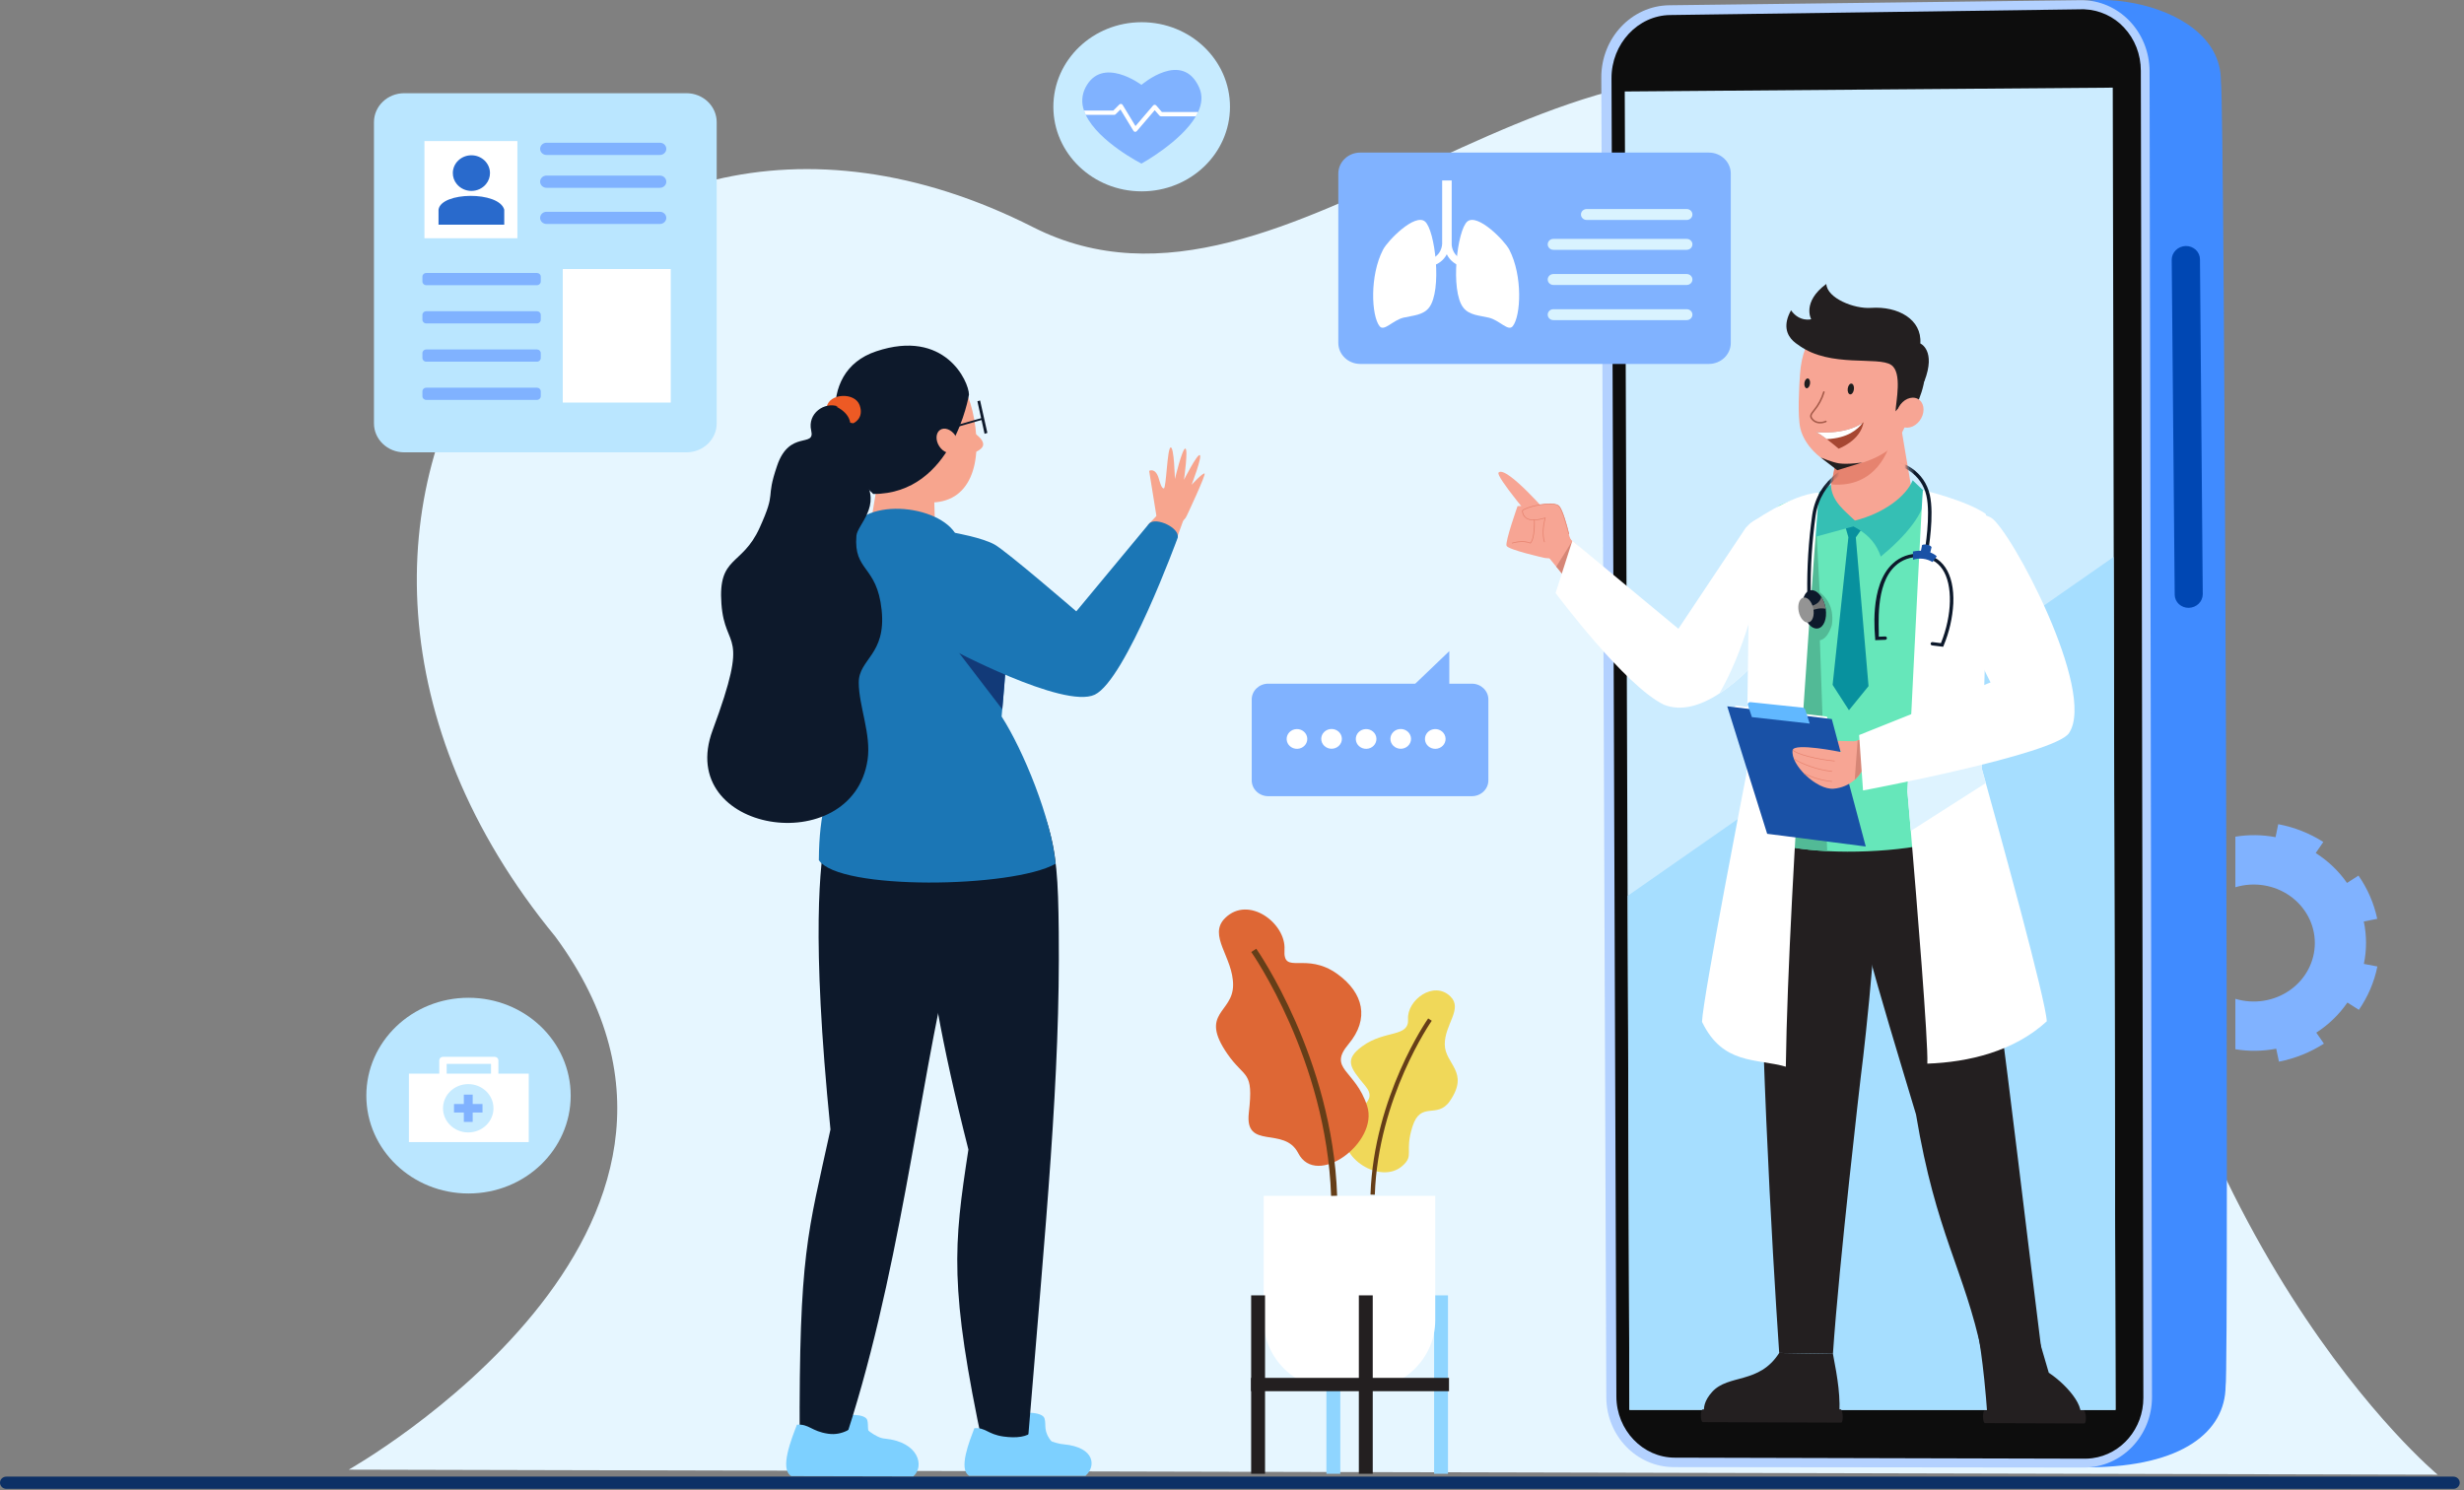 <svg width="491" height="297" viewBox="0 0 491 297" fill="none" xmlns="http://www.w3.org/2000/svg">
<rect x="0" y="0" width="491" height="297" fill="#808080" stroke="none"/>
<path d="M485.753 293.902C485.753 293.902 430.427 248.175 418.58 146.948C414.198 109.599 419.453 44.322 374.454 22.039C312.142 -8.815 257.089 71.237 205.865 45.276C113.97 -1.292 41.19 102.158 110.667 186.678C153.935 245.357 69.484 292.902 69.484 292.902L485.753 293.902Z" fill="#E6F6FF"/>
<path d="M1.271 296.726H488.881C489.218 296.725 489.541 296.596 489.779 296.368C490.018 296.139 490.151 295.829 490.151 295.506C490.151 295.184 490.018 294.874 489.779 294.646C489.541 294.417 489.218 294.289 488.881 294.289H1.271C0.934 294.289 0.611 294.417 0.372 294.646C0.134 294.874 0 295.184 0 295.506C-4.12966e-07 295.829 0.134 296.139 0.372 296.368C0.61 296.596 0.934 296.725 1.271 296.726Z" fill="#0C3066"/>
<path d="M442.56 16.209C442.695 -1.423 407.774 -4.016 408.186 5.265L345.494 5.475C338.241 5.572 332.384 11.861 332.408 19.518L333.235 275.232C333.259 282.724 339.087 288.796 346.259 288.797L412.664 289.118C413.301 290.368 414.501 291.499 416.393 292.436C434.976 292.295 443.422 285.285 443.494 276.26C444.187 274.594 443.309 19.523 442.56 16.209Z" fill="#408BFF"/>
<path d="M436.175 121.139C435.812 121.149 435.449 121.09 435.11 120.964C434.771 120.839 434.461 120.65 434.198 120.409C433.935 120.168 433.725 119.879 433.58 119.56C433.435 119.24 433.358 118.896 433.352 118.548L432.755 51.783C432.755 51.067 433.046 50.379 433.566 49.865C434.087 49.351 434.796 49.051 435.544 49.03C435.911 49.022 436.277 49.083 436.619 49.211C436.962 49.339 437.275 49.531 437.539 49.775C437.804 50.02 438.015 50.312 438.16 50.636C438.306 50.959 438.382 51.307 438.386 51.659L438.942 118.426C438.939 119.134 438.649 119.813 438.132 120.319C437.616 120.826 436.914 121.12 436.175 121.139Z" fill="#0047B3"/>
<path d="M415.287 292.481L333.579 292.393C326.155 292.405 320.115 286.175 320.087 278.465L319.091 15.464C319.061 7.588 325.127 1.131 332.637 1.049L414.597 0.036C422.167 -0.048 428.326 6.304 428.342 14.218L428.828 278.451C428.83 286.19 422.765 292.469 415.287 292.481Z" fill="#B3D1FF"/>
<path d="M416.935 290.618C416.437 290.683 415.934 290.717 415.431 290.717L333.745 290.509C327.371 290.509 322.12 285.048 322.094 278.323L321.124 15.61C321.098 8.741 326.365 3.075 332.821 2.996L414.742 1.852C414.929 1.852 415.121 1.852 415.308 1.852C416.823 1.914 418.309 2.271 419.676 2.899C421.044 3.527 422.264 4.413 423.264 5.505C425.411 7.795 426.597 10.848 426.602 14.091L427.106 278.592C427.118 284.684 422.762 289.849 416.935 290.618Z" fill="#0D0D0D"/>
<path d="M421.556 280.994L324.693 280.988L324.364 187.762L323.934 66.459L323.765 18.23L374.704 17.829L421.008 17.467L421.169 94.033L421.556 280.994Z" fill="#CCECFF"/>
<path d="M421.558 280.993L324.695 280.988L324.366 178.528L421.171 111.006L421.558 280.993Z" fill="#A6DEFF"/>
<path d="M136.786 18.576H80.548C77.218 18.576 74.519 21.162 74.519 24.352V84.374C74.519 87.563 77.218 90.149 80.548 90.149H136.786C140.117 90.149 142.816 87.563 142.816 84.374V24.352C142.816 21.162 140.117 18.576 136.786 18.576Z" fill="#BAE6FF"/>
<path d="M103.098 28.115H84.578V47.483H103.098V28.115Z" fill="white"/>
<path d="M93.948 38.053C94.506 38.048 95.055 37.924 95.556 37.69C96.056 37.455 96.496 37.115 96.841 36.696C97.363 36.071 97.644 35.293 97.638 34.492C97.638 33.552 97.248 32.65 96.554 31.986C95.859 31.321 94.918 30.947 93.936 30.947C92.955 30.947 92.013 31.321 91.319 31.986C90.625 32.65 90.235 33.552 90.235 34.492C90.228 35.293 90.509 36.071 91.032 36.696C91.38 37.118 91.823 37.459 92.328 37.694C92.833 37.929 93.387 38.051 93.948 38.053ZM100.48 44.773V41.777C99.415 38.049 87.903 38.2 87.385 41.777V44.773H100.48Z" fill="#296ACC"/>
<path d="M131.501 30.884H108.902C108.565 30.884 108.241 30.756 108.003 30.527C107.765 30.299 107.631 29.989 107.631 29.666C107.631 29.343 107.765 29.034 108.003 28.805C108.241 28.576 108.565 28.448 108.902 28.447H131.501C131.668 28.447 131.834 28.479 131.988 28.54C132.142 28.601 132.282 28.691 132.4 28.805C132.518 28.918 132.612 29.052 132.676 29.2C132.74 29.348 132.772 29.506 132.772 29.666C132.772 29.989 132.638 30.299 132.4 30.527C132.161 30.756 131.838 30.884 131.501 30.884ZM131.501 37.428H108.902C108.565 37.428 108.241 37.299 108.003 37.07C107.765 36.842 107.631 36.532 107.631 36.209C107.631 35.886 107.765 35.577 108.003 35.348C108.241 35.12 108.565 34.992 108.902 34.992H131.501C131.838 34.992 132.161 35.12 132.4 35.348C132.638 35.577 132.772 35.886 132.772 36.209C132.772 36.369 132.74 36.528 132.676 36.675C132.612 36.823 132.518 36.958 132.4 37.071C132.282 37.184 132.142 37.274 131.988 37.335C131.834 37.397 131.668 37.428 131.501 37.428ZM131.501 44.637H108.902C108.566 44.637 108.243 44.51 108.005 44.283C107.766 44.057 107.631 43.749 107.629 43.427C107.629 43.104 107.763 42.794 108.001 42.566C108.239 42.338 108.563 42.21 108.9 42.21H131.501C131.838 42.21 132.161 42.338 132.4 42.566C132.638 42.794 132.772 43.104 132.772 43.427C132.77 43.748 132.635 44.056 132.397 44.283C132.159 44.51 131.837 44.637 131.501 44.637Z" fill="#80B2FF"/>
<path d="M107.004 54.404H84.929C84.513 54.404 84.176 54.727 84.176 55.126V56.118C84.176 56.516 84.513 56.839 84.929 56.839H107.004C107.42 56.839 107.757 56.516 107.757 56.118V55.126C107.757 54.727 107.42 54.404 107.004 54.404Z" fill="#80B2FF"/>
<path d="M107.004 62.025H84.929C84.513 62.025 84.176 62.348 84.176 62.747V63.739C84.176 64.137 84.513 64.46 84.929 64.46H107.004C107.42 64.46 107.757 64.137 107.757 63.739V62.747C107.757 62.348 107.42 62.025 107.004 62.025Z" fill="#80B2FF"/>
<path d="M107.004 69.647H84.929C84.513 69.647 84.176 69.969 84.176 70.368V71.36C84.176 71.758 84.513 72.081 84.929 72.081H107.004C107.42 72.081 107.757 71.758 107.757 71.36V70.368C107.757 69.969 107.42 69.647 107.004 69.647Z" fill="#80B2FF"/>
<path d="M107.004 77.264H84.929C84.513 77.264 84.176 77.587 84.176 77.985V78.977C84.176 79.375 84.513 79.698 84.929 79.698H107.004C107.42 79.698 107.757 79.375 107.757 78.977V77.985C107.757 77.587 107.42 77.264 107.004 77.264Z" fill="#80B2FF"/>
<path d="M133.66 53.619H112.145V80.232H133.66V53.619Z" fill="white"/>
<path d="M293.298 136.258H252.718C250.902 136.258 249.43 137.668 249.43 139.408V155.529C249.43 157.268 250.902 158.679 252.718 158.679H293.298C295.114 158.679 296.586 157.268 296.586 155.529V139.408C296.586 137.668 295.114 136.258 293.298 136.258Z" fill="#80B2FF"/>
<path d="M288.802 139.882V129.768L278.039 140.076L288.802 139.882Z" fill="#80B2FF"/>
<path d="M258.918 149.189C260.023 148.939 260.707 147.879 260.446 146.82C260.186 145.762 259.078 145.106 257.973 145.356C256.868 145.606 256.184 146.667 256.445 147.725C256.706 148.783 257.813 149.439 258.918 149.189Z" fill="white"/>
<path d="M266.794 148.648C267.596 147.879 267.596 146.632 266.794 145.864C265.991 145.095 264.689 145.095 263.886 145.864C263.083 146.632 263.083 147.879 263.886 148.648C264.689 149.417 265.991 149.417 266.794 148.648Z" fill="white"/>
<path d="M272.698 149.189C273.803 148.939 274.488 147.879 274.227 146.82C273.966 145.762 272.859 145.106 271.754 145.356C270.649 145.606 269.964 146.667 270.225 147.725C270.486 148.783 271.593 149.439 272.698 149.189Z" fill="white"/>
<path d="M280.574 148.652C281.377 147.883 281.377 146.636 280.574 145.867C279.771 145.098 278.469 145.098 277.667 145.867C276.864 146.636 276.864 147.883 277.667 148.652C278.469 149.421 279.771 149.421 280.574 148.652Z" fill="white"/>
<path d="M286.477 149.189C287.582 148.939 288.267 147.879 288.006 146.82C287.745 145.762 286.638 145.106 285.533 145.356C284.428 145.606 283.744 146.667 284.004 147.725C284.265 148.783 285.372 149.439 286.477 149.189Z" fill="white"/>
<path d="M227.501 38.136C237.219 38.136 245.098 30.59 245.098 21.281C245.098 11.972 237.219 4.426 227.501 4.426C217.782 4.426 209.903 11.972 209.903 21.281C209.903 30.59 217.782 38.136 227.501 38.136Z" fill="#C7EBFF"/>
<path d="M238.746 22.325C238.612 22.619 238.463 22.905 238.298 23.184C235.328 28.28 227.459 32.604 227.459 32.604C227.459 32.604 218.894 28.265 216.358 22.892C216.225 22.612 216.109 22.326 216.011 22.033C215.741 21.296 215.626 20.514 215.673 19.733C215.721 18.953 215.929 18.189 216.286 17.486C219.577 10.999 227.459 16.914 227.459 16.914C227.459 16.914 235.612 9.854 238.979 17.486C239.684 19.084 239.481 20.734 238.746 22.325Z" fill="#80B2FF"/>
<path d="M238.747 22.326C238.613 22.62 238.463 22.906 238.298 23.185H231.352C231.292 23.184 231.233 23.171 231.179 23.146C231.125 23.122 231.078 23.086 231.04 23.042L230.103 21.96L226.532 26.129C226.494 26.175 226.447 26.212 226.392 26.237C226.337 26.263 226.278 26.276 226.217 26.276H226.183C226.116 26.269 226.052 26.247 225.996 26.212C225.94 26.177 225.894 26.129 225.86 26.073L223.271 21.817L222.313 22.771C222.275 22.809 222.23 22.84 222.18 22.861C222.129 22.882 222.075 22.893 222.02 22.893H216.349C216.216 22.613 216.1 22.327 216.002 22.034H221.848L223.058 20.826C223.101 20.782 223.154 20.748 223.214 20.728C223.274 20.707 223.337 20.7 223.4 20.708C223.464 20.716 223.526 20.739 223.579 20.773C223.633 20.808 223.677 20.855 223.709 20.909L226.267 25.127L229.777 21.027C229.815 20.982 229.863 20.945 229.918 20.919C229.973 20.894 230.033 20.881 230.093 20.88C230.154 20.88 230.213 20.893 230.267 20.918C230.321 20.943 230.369 20.98 230.406 21.025L231.532 22.326H238.747Z" fill="white"/>
<path d="M93.36 237.861C104.606 237.861 113.722 229.129 113.722 218.357C113.722 207.586 104.606 198.854 93.36 198.854C82.115 198.854 72.998 207.586 72.998 218.357C72.998 229.129 82.115 237.861 93.36 237.861Z" fill="#BAE6FF"/>
<path d="M105.363 213.977H81.483V227.621H105.363V213.977Z" fill="white"/>
<path d="M98.577 217.976H88.27C88.075 217.976 87.887 217.902 87.748 217.77C87.61 217.637 87.532 217.458 87.531 217.271V211.331C87.531 211.143 87.609 210.963 87.748 210.83C87.886 210.698 88.074 210.623 88.27 210.623H98.577C98.773 210.624 98.96 210.698 99.099 210.831C99.237 210.964 99.315 211.143 99.316 211.331V217.271C99.315 217.458 99.237 217.637 99.099 217.77C98.96 217.902 98.772 217.976 98.577 217.976ZM89.015 216.563H97.844V212.039H89.009L89.015 216.563Z" fill="white"/>
<path d="M93.307 225.694C96.084 225.694 98.335 223.538 98.335 220.878C98.335 218.219 96.084 216.062 93.307 216.062C90.53 216.062 88.279 218.219 88.279 220.878C88.279 223.538 90.53 225.694 93.307 225.694Z" fill="#C7EBFF"/>
<path d="M94.192 218.156H92.425V223.596H94.192V218.156Z" fill="#80B2FF"/>
<path d="M96.147 221.724V220.031H90.468V221.724H96.147Z" fill="#80B2FF"/>
<path d="M340.518 30.408H271.059C268.643 30.408 266.685 32.284 266.685 34.598V68.341C266.685 70.655 268.643 72.531 271.059 72.531H340.518C342.934 72.531 344.892 70.655 344.892 68.341V34.598C344.892 32.284 342.934 30.408 340.518 30.408Z" fill="#80B2FF"/>
<path d="M336.112 43.839H316.174C315.872 43.839 315.583 43.724 315.37 43.52C315.156 43.316 315.037 43.039 315.037 42.75C315.037 42.461 315.156 42.184 315.37 41.979C315.583 41.775 315.872 41.66 316.174 41.66H336.112C336.413 41.661 336.702 41.776 336.915 41.98C337.128 42.184 337.247 42.461 337.247 42.75C337.247 43.038 337.128 43.315 336.915 43.519C336.702 43.724 336.413 43.839 336.112 43.839ZM336.112 49.788H309.549C309.247 49.788 308.958 49.673 308.744 49.469C308.531 49.265 308.411 48.988 308.411 48.699C308.411 48.41 308.531 48.133 308.744 47.928C308.958 47.724 309.247 47.609 309.549 47.609H336.112C336.413 47.61 336.702 47.725 336.915 47.929C337.128 48.133 337.247 48.41 337.247 48.699C337.247 48.987 337.128 49.264 336.915 49.468C336.702 49.673 336.413 49.788 336.112 49.788ZM336.112 56.794H309.549C309.247 56.794 308.958 56.68 308.744 56.475C308.531 56.271 308.411 55.994 308.411 55.705C308.411 55.416 308.531 55.139 308.744 54.935C308.958 54.73 309.247 54.615 309.549 54.615H336.112C336.413 54.616 336.702 54.731 336.915 54.935C337.128 55.139 337.247 55.416 337.247 55.705C337.247 55.994 337.128 56.27 336.915 56.475C336.702 56.679 336.413 56.794 336.112 56.794ZM336.112 63.801H309.549C309.247 63.801 308.958 63.686 308.744 63.481C308.531 63.277 308.411 63 308.411 62.711C308.412 62.422 308.532 62.146 308.745 61.942C308.958 61.738 309.247 61.624 309.549 61.624H336.112C336.413 61.624 336.702 61.738 336.915 61.942C337.128 62.146 337.247 62.423 337.247 62.711C337.247 63 337.128 63.277 336.915 63.481C336.702 63.685 336.413 63.8 336.112 63.801Z" fill="#D9F3FF"/>
<path d="M283.949 44.14C285.979 45.813 287.405 57.908 284.77 61.301C283.574 62.856 281.483 62.871 279.674 63.31C277.535 63.827 275.814 66.118 274.923 65.027C273.282 63.018 272.885 54.947 275.614 49.729C276.565 47.916 281.927 42.471 283.949 44.14ZM292.403 44.14C290.373 45.813 288.949 57.908 291.584 61.301C292.779 62.856 294.871 62.871 296.68 63.31C298.819 63.827 300.54 66.118 301.431 65.027C303.07 63.018 303.468 54.947 300.739 49.729C299.789 47.916 294.433 42.471 292.403 44.14Z" fill="white"/>
<path d="M289.277 48.77V35.967H287.378V48.579C287.378 48.684 287.32 51.153 284.709 51.704L285.026 53.076C285.728 52.945 286.389 52.661 286.958 52.245C287.526 51.829 287.987 51.292 288.303 50.678C288.61 51.317 289.072 51.878 289.65 52.313C290.228 52.748 290.906 53.046 291.627 53.181L291.942 51.811C289.579 51.307 289.299 49.243 289.277 48.77Z" fill="white"/>
<path d="M202.247 282.251C203.205 281.278 207.729 281.263 208.143 282.701C208.558 284.14 207.759 285.168 209.667 287.448C208.57 287.754 204.671 287.78 203.48 287.448C202.289 287.117 201.281 283.224 202.247 282.251Z" fill="#7DD0FF"/>
<path d="M267.079 258.164H264.312V293.723H267.079V258.164Z" fill="#8FD5FF"/>
<path d="M288.538 258.164H285.771V293.723H288.538V258.164Z" fill="#8FD5FF"/>
<path d="M251.821 238.328H285.998V263.149C285.998 264.97 285.624 266.772 284.896 268.454C284.169 270.136 283.103 271.664 281.759 272.951C280.416 274.238 278.82 275.259 277.064 275.956C275.309 276.652 273.427 277.011 271.526 277.011H266.291C262.453 277.011 258.772 275.551 256.058 272.951C253.344 270.351 251.819 266.826 251.819 263.149V238.328H251.821Z" fill="white"/>
<path d="M289.031 198.602C291.549 201.083 287.868 204.154 287.897 208.142C287.927 212.13 292.957 213.591 288.893 219.464C286.392 223.089 283.117 219.317 281.463 224.515C279.81 229.712 281.906 230.218 279.424 232.387C275.101 236.167 266.547 230.67 268.215 225.469C269.882 220.268 274.987 219.907 271.985 216.322C268.983 212.737 267.814 211.17 271.487 208.499C276.031 205.202 280.814 206.82 280.583 203.08C280.352 199.341 285.712 195.313 289.031 198.602Z" fill="#F0D859"/>
<path d="M273.961 238.107L273.095 238.08C273.758 218.468 284.483 203.118 284.593 202.973L285.308 203.438C285.206 203.581 274.621 218.74 273.961 238.107Z" fill="#663E18"/>
<path d="M244.125 182.97C240.597 186.456 245.758 190.753 245.718 196.349C245.678 201.945 238.894 201.817 244.587 210.05C248.095 215.122 249.846 213.178 248.854 221.773C247.981 229.342 255.895 224.341 258.692 229.814C262.302 236.873 274.779 227.715 272.437 220.434C270.094 213.153 264.509 213.107 268.728 208.081C272.947 203.056 271.696 197.891 266.549 194.153C260.174 189.53 255.638 194.5 255.961 189.257C256.284 184.014 248.792 178.359 244.125 182.97Z" fill="#DE6735"/>
<path d="M265.245 238.343C264.327 211.182 249.488 189.946 249.339 189.735L250.335 189.082C250.486 189.296 265.52 210.812 266.45 238.308L265.245 238.343Z" fill="#663E18"/>
<path d="M252.084 258.164H249.317V293.723H252.084V258.164Z" fill="#231F20"/>
<path d="M273.545 258.164H270.778V293.723H273.545V258.164Z" fill="#231F20"/>
<path d="M288.743 277.262V274.611H249.288V277.262H288.743Z" fill="#231F20"/>
<path d="M445.44 199.062C447.264 199.613 449.197 199.745 451.084 199.447C452.971 199.15 454.758 198.43 456.3 197.347C457.842 196.265 459.096 194.849 459.961 193.216C460.825 191.582 461.276 189.776 461.276 187.945C461.276 186.113 460.825 184.307 459.961 182.674C459.096 181.04 457.842 179.625 456.3 178.542C454.758 177.459 452.971 176.74 451.084 176.442C449.197 176.144 447.264 176.276 445.44 176.828V166.752C448.093 166.315 450.807 166.347 453.448 166.847L453.982 164.26C457.192 164.862 460.246 166.067 462.966 167.807L461.45 170.009C463.923 171.578 466.045 173.606 467.689 175.971L469.974 174.504C471.792 177.117 473.061 180.044 473.711 183.122L471.032 183.647C471.621 186.437 471.627 189.312 471.05 192.105L473.741 192.618C473.115 195.703 471.861 198.64 470.052 201.262L467.763 199.804C466.134 202.179 464.026 204.219 461.564 205.805L462.643 207.354L463.078 207.991H463.088C460.373 209.739 457.328 210.961 454.124 211.588L453.578 209.008C450.896 209.522 448.138 209.558 445.442 209.115L445.44 199.062Z" fill="#80B2FF"/>
<path d="M413.513 283.471L396.82 283.416C396.518 283.265 396.262 283.043 396.075 282.771C395.258 270.876 394.039 265.146 394.039 265.146L405.668 264.732L408.258 273.587C412.154 276.15 416.786 281.635 413.513 283.471Z" fill="#231F20"/>
<path d="M395.556 283.628L415.346 283.693C415.848 283.693 415.689 281.058 415.187 281.056L395.514 281.098C394.998 281.096 395.04 283.626 395.556 283.628ZM391.062 161.021C395.898 175.194 399.9 213.965 406.799 269.119L394.95 269.678C391.448 253.06 385.801 246.065 381.803 222.114C373.835 195.558 369.319 181.546 366.678 162.042L391.062 161.021Z" fill="#231F20"/>
<path d="M375.021 161.691C373.89 191.111 370.784 214.696 370.784 214.696C370.784 214.696 366.473 251.682 365.248 269.812L354.539 269.64C353.145 248.897 350.356 202.555 350.719 162.708L375.021 161.691Z" fill="#231F20"/>
<path d="M365.247 269.816C366.185 274.72 366.857 278.545 366.442 282.982L340.504 283.38C340.504 283.38 337.947 280.976 341.188 277.395C344.429 273.814 350.55 275.912 354.534 269.648L365.247 269.816Z" fill="#231F20"/>
<path d="M339.325 283.434L366.879 283.526C367.381 283.526 367.259 280.889 366.757 280.889L339.32 280.904C338.804 280.902 338.81 283.432 339.325 283.434Z" fill="#231F20"/>
<path d="M391.862 102.304L391.014 165.726C387.209 168.644 374.6 170.166 364.102 169.632C359.122 169.378 354.6 168.659 351.736 167.403C350.64 166.924 349.785 166.367 349.238 165.726L348.021 115.046C349.785 108.971 352.602 102.505 354.572 100.724C366.929 95.172 386.237 98.288 391.862 102.304Z" fill="#66E7BA"/>
<path d="M362.643 127.612L364.101 169.626C359.121 169.373 354.599 168.653 351.734 167.398L353.876 132.388V108.179L361.971 105.928L362.605 118.007C363.672 118.891 365.549 120.694 365.051 124.483C365.051 124.483 364.364 127.282 362.643 127.612Z" fill="#52BA96"/>
<path d="M369.464 104.655C376.105 105.581 380.234 101.141 381.216 99.284L378.541 83.391L373.137 85.701C370.973 85.875 368.846 86.346 366.822 87.102L365.107 95.579L364.731 97.416C363.86 99.225 362.82 103.73 369.464 104.655Z" fill="#F7A594"/>
<path d="M376.805 87.428C376.59 89.393 373.887 97.363 364.919 96.535L366.584 88.244L376.805 87.428Z" fill="#E6836F"/>
<path d="M358.684 74.596C358.5 77.189 358.176 82.871 358.753 85.374C359.634 89.19 363.903 92.89 367.14 92.954C370.845 92.75 375.598 90.892 377.917 88.184C379.138 86.216 381.385 81.644 382.155 77.832C383.765 69.879 377.426 64.129 370.431 63.67C363.435 63.213 359.253 66.512 358.684 74.596Z" fill="#F7A594"/>
<path d="M380.598 83.148C381.664 80.454 379.551 79.742 377.724 81.982C377.788 80.061 379.118 74.258 376.859 72.736C374.294 70.963 364.656 73.335 358.547 68.868C358.547 68.868 361.136 60.055 374.78 63.001C390.503 68.214 380.598 83.148 380.598 83.148Z" fill="#231F20"/>
<path d="M382.838 83.368C383.676 81.837 383.355 80.094 382.122 79.475C380.889 78.855 379.209 79.593 378.371 81.124C377.533 82.654 377.853 84.397 379.087 85.017C380.32 85.636 381.999 84.898 382.838 83.368Z" fill="#F7A594"/>
<path d="M361.836 86.119C362.346 86.31 363.194 86.883 364.027 87.512C365.222 88.422 366.386 89.42 366.386 89.42C366.386 89.42 370.768 87.831 371.35 84.15C371.286 84.198 371.22 84.244 371.151 84.288C367.513 86.772 361.836 86.119 361.836 86.119Z" fill="#A64732"/>
<path d="M361.836 86.119C362.346 86.31 363.194 86.882 364.027 87.512C368.186 87.336 370.22 85.567 371.155 84.287C367.513 86.771 361.836 86.119 361.836 86.119Z" fill="white"/>
<path d="M362.386 84.38C362.909 84.427 363.436 84.342 363.916 84.134C363.955 84.115 363.985 84.082 363.999 84.042C364.012 84.002 364.009 83.958 363.989 83.921C363.969 83.883 363.935 83.854 363.893 83.841C363.851 83.828 363.805 83.831 363.766 83.85C363.706 83.879 362.288 84.544 361.314 83.508C360.78 82.936 361.001 82.661 361.591 81.913C362.516 80.807 363.2 79.534 363.601 78.17C363.611 78.13 363.606 78.089 363.585 78.053C363.564 78.018 363.53 77.991 363.489 77.979C363.448 77.969 363.404 77.975 363.367 77.996C363.33 78.016 363.303 78.049 363.29 78.088C362.902 79.414 362.24 80.652 361.342 81.728C360.732 82.492 360.366 82.963 361.083 83.726C361.418 84.091 361.882 84.324 362.386 84.38Z" fill="#A65B4A"/>
<path d="M368.194 77.452C368.121 78.044 368.336 78.557 368.679 78.597C369.021 78.637 369.356 78.187 369.43 77.594C369.503 77 369.288 76.489 368.947 76.449C368.607 76.409 368.268 76.859 368.194 77.452ZM359.561 76.336C359.493 76.876 359.691 77.344 360.001 77.378C360.312 77.412 360.619 76.996 360.687 76.464C360.754 75.932 360.557 75.458 360.246 75.422C359.936 75.386 359.629 75.796 359.561 76.336Z" fill="#1E1E1E"/>
<path d="M360.213 69.595C360.213 69.595 353.588 67.782 356.898 61.846C358.599 64.249 360.916 63.627 360.916 63.627C360.916 63.627 359.002 60.213 363.932 56.588C364.065 59.417 369.466 61.6 372.84 61.358C378.185 60.986 383.013 63.638 382.661 68.45C382.661 68.45 385.848 69.816 383.474 75.967C378.352 74.889 376.93 69.988 373.253 68.669C369.575 67.351 365.482 71.279 360.213 69.595ZM362.818 91.18C362.818 91.18 365.123 92.144 366.452 92.346C368.207 92.611 371.145 92.17 371.145 92.17L366.111 93.716L362.818 91.18Z" fill="#231F20"/>
<path d="M367.667 104.795L368.328 107.071L365.183 136.491L368.44 141.549L372.342 136.746L369.804 107.105L370.874 105.6L369.625 103.885L367.667 104.795Z" fill="#08919E"/>
<path d="M364.846 96.581C364.936 99.934 367.671 101.84 369.627 103.75C375.442 102.296 379.85 98.886 381.139 95.727L383.88 98.333C383.392 102.41 379.982 106.627 374.792 110.926C373.996 108.739 372.787 106.728 369.33 104.917L361.562 107.037C361.123 104.141 360.781 101.439 362.558 98.033L364.846 96.581Z" fill="#35BFB4"/>
<path d="M313.024 108.184C313.024 108.184 311.787 102.03 310.634 100.865C309.48 99.699 303.214 101.176 303.363 101.92C303.512 102.664 303.961 104.446 307.899 103.232C307.002 106.604 307.172 112.114 313.024 108.184Z" fill="#F7A594"/>
<path d="M313.443 108.233C313.443 108.233 310.883 103.587 308.939 102.287C306.349 100.557 302.403 100.87 302.403 100.87C302.403 100.87 299.885 107.977 300.212 108.776C300.539 109.576 307.76 111.188 307.76 111.188C307.76 111.188 312.943 112.1 313.443 108.233Z" fill="#F7A594"/>
<path d="M308.917 102.868C308.917 102.868 300.208 92.725 298.627 94.165C297.897 94.829 306.174 104.539 306.174 104.539L308.917 102.868Z" fill="#F7A594"/>
<path d="M312.667 106.442C312.656 106.452 312.643 106.46 312.629 106.464C312.61 106.468 312.591 106.465 312.574 106.455C312.558 106.446 312.546 106.43 312.541 106.413C312.099 104.65 311.256 101.593 310.581 100.91C309.689 100.013 305.436 100.758 303.898 101.513C303.44 101.738 303.426 101.87 303.434 101.895C303.531 102.387 303.711 102.937 304.306 103.274C305.049 103.696 306.25 103.656 307.876 103.156L308.001 103.116L307.969 103.238C307.599 104.638 307.372 106.621 307.828 107.987C307.834 108.005 307.832 108.024 307.823 108.041C307.814 108.058 307.799 108.071 307.78 108.077C307.762 108.082 307.742 108.08 307.725 108.072C307.707 108.063 307.695 108.048 307.689 108.031C307.232 106.676 307.44 104.736 307.796 103.326C306.203 103.805 304.993 103.828 304.232 103.394C303.472 102.961 303.352 102.238 303.29 101.921C303.256 101.752 303.432 101.576 303.83 101.38C305.39 100.616 309.722 99.834 310.687 100.807C311.386 101.511 312.238 104.596 312.679 106.371C312.684 106.383 312.685 106.395 312.683 106.408C312.681 106.42 312.675 106.432 312.667 106.442Z" fill="#E6836F"/>
<path d="M305.045 108.246C305.032 108.261 305.017 108.276 305.001 108.29L304.966 108.326L304.92 108.305C303.432 107.654 301.38 108.305 301.358 108.305C301.34 108.311 301.32 108.309 301.303 108.301C301.286 108.293 301.272 108.279 301.266 108.261C301.26 108.244 301.262 108.225 301.27 108.208C301.279 108.192 301.294 108.179 301.312 108.173C301.398 108.145 303.398 107.517 304.932 108.154C305.822 107.166 305.673 103.718 305.671 103.682C305.67 103.673 305.672 103.664 305.675 103.655C305.678 103.646 305.683 103.638 305.69 103.632C305.696 103.625 305.704 103.619 305.713 103.616C305.721 103.612 305.731 103.61 305.74 103.609C305.76 103.609 305.778 103.616 305.792 103.628C305.807 103.641 305.815 103.658 305.816 103.676C305.832 103.819 305.976 107.214 305.045 108.246Z" fill="#E6836F"/>
<path d="M318.804 112.612L314.25 117.983L311.79 114.978L310.121 112.939L308.234 110.632L312.286 106.955L313.298 107.833L313.316 107.846L318.804 112.612Z" fill="#F7A594"/>
<path d="M313.329 107.779L313.317 107.84L311.791 114.972L310.122 112.933L313.299 107.827L313.329 107.779Z" fill="#D68676"/>
<path d="M359.218 120.179C359.218 120.179 354.792 127.149 348.873 133.032C346.907 134.985 344.776 136.821 342.589 138.237C338.915 140.62 335.085 141.826 331.601 140.465C323.77 136.718 309.978 118.182 309.978 118.182L313.32 107.779L334.455 125.312L347.863 105.2C353.64 98.655 359.566 109.539 359.218 120.179Z" fill="white"/>
<path d="M348.88 133.039C346.914 134.993 344.783 136.828 342.596 138.244C344.867 134.356 346.873 129.517 348.633 123.787C348.633 123.787 348.781 129.185 348.88 133.039Z" fill="#DEF3FF"/>
<path d="M384.059 211.984C384.258 207.636 381.943 179.548 380.764 165.601C380.366 160.861 380.091 157.749 380.091 157.749C380.091 157.749 380.274 153.979 380.555 148.326C381.38 131.558 383.035 98.225 383.178 97.676C383.178 97.676 391.67 99.672 395.658 102.39C396.399 102.894 395.632 129.971 395.172 144.338C395.005 149.547 394.879 153.086 394.879 153.086C394.879 153.086 395.188 154.183 395.71 156.057C398.547 166.236 407.688 199.323 407.861 203.545C401.316 209.557 392.266 211.692 384.059 211.984Z" fill="white"/>
<path d="M395.71 156.057L380.77 165.597C380.372 160.857 380.097 157.745 380.097 157.745C380.097 157.745 380.28 153.975 380.561 148.322L395.178 144.334C395.011 149.543 394.885 153.082 394.885 153.082C394.885 153.082 395.188 154.183 395.71 156.057Z" fill="#DEF3FF"/>
<path d="M355.861 212.592C356.353 175.648 362.459 98.148 362.459 98.148C356.642 98.606 348.714 104.382 348.714 104.382L348.007 154.246C348.007 154.246 339.351 198.685 339.158 203.649C343.304 212.266 349.959 210.894 355.861 212.592Z" fill="white"/>
<path d="M370.216 147.748L363.263 147.594C363.263 147.594 363.13 149.072 364.728 149.034C367.198 148.975 367.504 151.162 369.241 150.942C370.978 150.723 371.315 148.275 370.216 147.748Z" fill="#F7A594"/>
<path d="M345.255 141.585L345.841 140.621L364.049 142.821L364.529 144.512L345.255 141.585Z" fill="white"/>
<path d="M344.186 140.77L365.024 143.309L371.789 168.706L352.142 166.175L344.186 140.77Z" fill="#1951A6"/>
<path d="M349.101 142.92L348.304 140.52C348.278 140.449 348.272 140.374 348.285 140.3C348.298 140.227 348.33 140.157 348.379 140.099C348.427 140.04 348.49 139.995 348.562 139.966C348.634 139.937 348.713 139.926 348.79 139.934L359.202 141.031C359.327 141.044 359.444 141.092 359.541 141.168C359.638 141.243 359.71 141.345 359.748 141.459L360.617 144.208L349.101 142.92Z" fill="#61B8FF"/>
<path d="M371.319 152.91C371.223 153.206 371.096 153.493 370.939 153.765C370.587 154.378 370.133 154.931 369.594 155.404C368.445 156.418 366.981 157.044 365.425 157.184C362.058 157.506 356.702 152.383 357.222 149.504C357.497 147.978 366.708 149.853 366.708 149.853L366.877 149.744L369.435 148.117L369.887 147.829C369.977 147.81 370.069 147.806 370.16 147.815C370.251 147.823 370.339 147.847 370.421 147.886C371.568 148.405 371.767 151.496 371.319 152.91Z" fill="#F7A594"/>
<path d="M365.594 151.74C361.909 151.41 357.743 150.296 357.184 149.492L357.301 149.418C357.831 150.181 362.022 151.284 365.608 151.605L365.594 151.74ZM365.058 153.797C362.221 153.541 359.01 152.316 357.433 151.294L357.51 151.183C359.076 152.196 362.257 153.41 365.08 153.663L365.058 153.797ZM365.058 155.821C363.088 155.615 361.175 155.062 359.415 154.19L359.48 154.07C361.224 154.935 363.12 155.484 365.072 155.688L365.058 155.821Z" fill="#E6836F"/>
<path d="M377.435 152.411L373.313 153.267L370.941 153.762L369.901 153.979L369.8 152.674L369.652 150.827L369.437 148.114L369.409 147.782L369.578 147.734H369.582L370.18 147.566L372.445 146.933L376.698 145.742L377.435 152.411Z" fill="#F7A594"/>
<path d="M373.311 153.266L370.938 153.761C370.587 154.374 370.133 154.927 369.594 155.4L369.793 152.673L369.94 150.681L370.156 147.819V147.754L370.169 147.573L372.434 146.939L373.243 147.827L373.311 153.266Z" fill="#D68676"/>
<path d="M396.719 103.14C400.624 105.458 417.892 137.805 412.279 146.118C409.397 150.39 371.244 157.537 371.244 157.537L370.463 146.494L396.652 136.009L388.965 120.663C381.572 117.015 387.903 98.618 396.719 103.14Z" fill="white"/>
<mask id="mask0_12673_520" style="mask-type:luminance" maskUnits="userSpaceOnUse" x="355" y="88" width="40" height="44">
<path d="M364.844 96.683L363.322 109.763C363.322 109.763 370.232 122.165 365.676 125.408C361.121 128.652 356.923 125.162 355.694 117.074C354.465 108.986 359.021 94.079 363.065 91.186C367.109 88.294 381.79 88.538 383.234 90.206C384.678 91.873 399.004 122.594 393.355 128.894C387.706 135.194 369.495 129.466 369.495 129.466L372.445 111.215L380.455 105.803C380.455 105.803 380.927 95.882 380.871 96.034C380.815 96.187 379.756 91.169 379.756 91.169C374.724 89.776 370.915 89.603 365.951 91.524L364.844 96.683Z" fill="white"/>
</mask>
<g mask="url(#mask0_12673_520)">
<path d="M362.248 125.249C361.011 125.469 359.681 123.942 359.274 121.844C358.868 119.745 359.545 117.86 360.782 117.646C361.547 117.51 362.348 118.043 362.944 118.968C363.346 119.61 363.621 120.318 363.756 121.056C363.774 121.155 363.792 121.256 363.808 121.353C364.097 123.322 363.43 125.041 362.248 125.249Z" fill="#0D192B"/>
<path d="M363.799 121.338C362.603 121.037 361.279 121.575 361.279 121.575L360.962 120.77C361.659 120.579 362.705 120.111 362.934 118.953C363.336 119.595 363.612 120.303 363.747 121.04C363.773 121.14 363.799 121.241 363.799 121.338Z" fill="#757575"/>
<path d="M361.338 121.314C361.603 122.684 361.163 123.911 360.356 124.052C359.55 124.194 358.683 123.201 358.42 121.831C358.157 120.461 358.595 119.235 359.402 119.093C360.209 118.952 361.075 119.944 361.338 121.314Z" fill="#949494"/>
<path d="M360.48 118.599C360.39 118.599 360.303 118.565 360.238 118.504C360.174 118.444 360.136 118.361 360.134 118.275C360.062 113.049 360.39 107.826 361.116 102.646C362.205 95.282 368.61 91.718 374.098 91.521C379.418 91.33 383.522 94.116 384.55 98.615C385.474 102.666 384.277 109.573 384.225 109.872C384.207 109.957 384.156 110.032 384.082 110.081C384.007 110.13 383.916 110.15 383.827 110.135C383.738 110.121 383.658 110.074 383.605 110.004C383.552 109.934 383.529 109.847 383.542 109.761C383.554 109.691 384.767 102.687 383.87 98.764C382.918 94.593 379.089 92.015 374.123 92.191C368.914 92.381 362.837 95.759 361.803 102.746C361.083 107.889 360.756 113.075 360.827 118.263C360.828 118.307 360.82 118.35 360.804 118.391C360.788 118.432 360.764 118.469 360.732 118.5C360.701 118.532 360.663 118.557 360.622 118.575C360.58 118.593 360.536 118.602 360.49 118.603L360.48 118.599Z" fill="#0D192B"/>
<path d="M387.217 128.902L385.014 128.631C384.968 128.625 384.925 128.611 384.885 128.59C384.845 128.568 384.811 128.539 384.783 128.504C384.726 128.435 384.701 128.346 384.713 128.259C384.724 128.171 384.772 128.092 384.845 128.038C384.918 127.984 385.01 127.959 385.101 127.971L386.769 128.177C389.031 122.565 389.159 116.538 387.069 113.445C386.038 111.919 384.514 111.106 382.544 111.028C381.655 110.981 380.765 111.111 379.932 111.41C379.098 111.709 378.338 112.17 377.699 112.764C373.54 116.502 374.48 125.044 374.382 126.894L375.645 126.849C375.691 126.847 375.736 126.853 375.779 126.868C375.822 126.883 375.861 126.906 375.894 126.936C375.928 126.966 375.955 127.001 375.973 127.041C375.992 127.081 376.003 127.124 376.004 127.167C376.006 127.211 375.999 127.254 375.983 127.295C375.967 127.336 375.943 127.374 375.912 127.406C375.881 127.438 375.844 127.464 375.803 127.482C375.761 127.501 375.717 127.511 375.671 127.513L373.667 127.585V127.234C373.677 126.799 372.352 116.65 377.217 112.281C377.922 111.625 378.761 111.116 379.681 110.786C380.601 110.456 381.582 110.312 382.563 110.364C384.773 110.451 386.482 111.367 387.643 113.082C388.804 114.798 389.356 117.28 389.237 120.243C389.083 123.132 388.433 125.976 387.312 128.661L387.217 128.902Z" fill="#0D192B"/>
<path d="M381.189 109.913L381.207 111.552C381.85 111.346 382.533 111.282 383.205 111.362C383.877 111.443 384.522 111.667 385.092 112.017C385.588 111.361 385.936 110.872 385.936 110.872C385.936 110.872 384.385 109.256 381.189 109.913Z" fill="#1951A6"/>
<path d="M382.642 110.489L383.016 108.623C383.558 108.34 384.721 108.64 384.899 109.046L384.466 110.861L382.642 110.489Z" fill="#1951A6"/>
</g>
<path d="M163.357 144.039L167.755 136.087L162.775 123.896C164.08 131.525 164.222 138.195 163.357 144.039Z" fill="#005459"/>
<path d="M186.068 96.033L186.321 105.127L186.377 106.815C186.514 108.945 172.409 111.776 172.71 109.158L173.035 107.206L174.704 97.119L186.068 96.033Z" fill="#F7A58E"/>
<path d="M195.958 288.603H204.703C208.51 242.266 211.276 214.764 210.976 185.705C210.87 175.297 210.577 170.033 208.601 163.784C204.621 151.174 185.914 155.059 184.58 166.491C184.026 172.839 181.843 185.302 192.974 229.104C190.024 248.299 189.113 256.471 195.958 288.603Z" fill="#0D192B"/>
<path d="M167.474 282.606C168.347 281.724 172.454 281.721 172.821 283.026C173.187 284.331 172.468 285.262 174.193 287.336C173.197 287.609 169.661 287.626 168.582 287.322C167.502 287.019 166.604 283.485 167.474 282.606Z" fill="#7DD0FF"/>
<path d="M192.089 168.343C191.272 155.178 166.962 154.878 164.508 166.15C163.472 172.237 161.559 186.041 165.486 225.108C160.928 246.036 159.211 249.721 159.348 287.091C158.824 289.859 167.025 291.098 167.85 288.648C179.167 255.223 182.88 217.89 189.545 189.895C191.963 179.741 192.487 174.86 192.089 168.343Z" fill="#0D192B"/>
<path d="M176.316 286.713C174.563 286.619 171.985 284.423 171.216 283.312C170.077 284.526 167.902 286.161 165.041 285.747C161.655 285.257 161.224 283.753 158.802 283.948C157.774 286.665 155.272 292.761 157.669 294.182L181.999 294.236C184.242 292.288 183.172 287.382 176.316 286.713Z" fill="#7DD0FF"/>
<path d="M210.34 172.153C201.709 177.024 167.1 177.496 163.17 171.424C163.258 161.522 164.867 157.939 168.218 147.317C166.781 126.959 162.534 112.664 168.367 108.046C169.977 98.833 186.271 100.153 190.295 106.198C198.566 110.924 200.193 120.672 200.709 127.949C200.747 128.197 200.659 129.641 200.51 131.542C200.283 134.707 199.912 139.137 199.713 141.379C199.635 142.257 199.59 142.799 199.59 142.799C203.918 149.526 209.534 163.203 210.34 172.153Z" fill="#1B76B5"/>
<path d="M200.527 131.54C200.3 134.706 199.929 139.136 199.73 141.378L188.633 126.889C188.798 126.952 195.896 129.754 200.527 131.54Z" fill="#123A78"/>
<path d="M194.108 83.442C195.855 93.161 192.927 100.883 184.246 100.087C177.019 99.423 168.72 96.103 167.847 84.619C167.292 77.302 173.078 71.089 180.335 70.763C187.592 70.437 192.564 74.848 194.108 83.442Z" fill="#F7A58E"/>
<path d="M193.805 86.084C193.805 86.084 197.084 88.011 195.475 89.421C193.865 90.831 192.524 89.9 192.524 89.9L193.805 86.084Z" fill="#F7A58E"/>
<path d="M193.086 78.654C193.086 78.654 189.899 98.474 174.014 98.448C165.433 90.552 162.22 74.147 174.6 70.018C188.265 65.447 193.068 76.004 193.086 78.654Z" fill="#0D192B"/>
<path d="M195.302 79.814L196.753 86.279L196.195 86.462L194.769 79.973L195.302 79.814Z" fill="#0D192B"/>
<path d="M187.518 90.959C187.559 90.947 187.595 90.923 187.621 90.89C187.647 90.857 187.661 90.817 187.661 90.776C187.661 90.734 187.647 90.694 187.621 90.661C187.595 90.628 187.559 90.604 187.518 90.593C186.783 90.524 186.103 89.829 185.864 88.913C185.665 88.15 185.783 87.107 186.711 86.519C187.793 85.834 195.707 83.684 195.776 83.657C195.807 83.657 195.837 83.649 195.865 83.636C195.892 83.623 195.916 83.603 195.934 83.58C195.952 83.556 195.965 83.529 195.97 83.5C195.975 83.471 195.974 83.441 195.965 83.413C195.956 83.385 195.941 83.359 195.92 83.337C195.9 83.315 195.874 83.299 195.845 83.288C195.816 83.278 195.786 83.273 195.755 83.276C195.724 83.279 195.695 83.288 195.669 83.304C195.378 83.384 187.629 85.489 186.506 86.204C185.408 86.899 185.267 88.101 185.498 88.996C185.781 90.079 186.579 90.865 187.49 90.949L187.518 90.959Z" fill="#0D192B"/>
<path d="M190.356 86.797C191.141 88.005 191.061 89.468 190.179 90.054C189.296 90.639 187.946 90.143 187.163 88.934C186.38 87.724 186.458 86.263 187.338 85.675C188.219 85.087 189.571 85.593 190.356 86.797Z" fill="#F7A58E"/>
<path d="M170.038 84.357C170.038 84.357 172.249 83.431 171.301 80.766C170.353 78.1 165.258 78.39 164.752 81.06C164.246 83.729 165.397 83.565 165.397 83.565L170.038 84.357Z" fill="#ED5A24"/>
<path d="M142.005 145.537C149.606 125.037 144.459 129.966 143.758 120.334C143.056 110.703 147.851 112.941 151.359 105.211C154.867 97.482 152.413 99.947 154.867 92.777C157.321 85.607 162.468 89.306 161.652 85.834C160.835 82.361 164.341 80.008 167.03 81.016H166.562C166.562 81.016 170.422 82.584 169.253 86.057C168.084 89.529 168.55 90.09 172.175 95.465C175.801 100.84 170.839 104.544 170.656 106.78C170.07 113.948 174.749 112.605 175.683 121.565C176.618 130.525 171.124 131.311 171.124 136.016C171.124 140.721 173.652 146.363 172.877 151.471C169.837 171.524 134.403 166.035 142.005 145.537Z" fill="#0D192B"/>
<path d="M230.432 102.779L228.99 93.84C228.99 93.84 230.169 93.146 230.851 95.191C231.084 95.895 231.411 97.376 231.913 97.34C232.414 97.303 232.576 89.345 233.271 89.173C233.966 89.002 234.122 95.47 234.122 95.47C234.122 95.47 235.574 89.383 236.193 89.402C236.813 89.421 235.932 95.626 235.932 95.626C235.932 95.626 238.558 90.438 239.086 90.702C239.614 90.965 237.452 96.616 237.452 96.616C237.452 96.616 239.699 94.178 240.032 94.369C240.365 94.56 236.486 102.791 236.486 102.791C235.357 105.33 230.99 104.914 230.432 102.779Z" fill="#F7A58E"/>
<path d="M228.688 104.674L231.97 101.223L235.972 103.217L233.893 108.967L228.688 104.674Z" fill="#F7A58E"/>
<path d="M190.295 106.199C190.295 106.199 195.723 107.153 198.178 108.521C200.632 109.889 214.472 121.845 214.472 121.845L229.038 104.291C230.432 103.024 235.097 105.197 234.691 107.138C234.691 107.138 224.347 135.483 218.157 138.446C211.968 141.409 188.827 128.998 188.827 128.998C188.827 128.998 183.26 121.295 184.805 114.184C186.351 107.073 190.295 106.199 190.295 106.199Z" fill="#1B76B5"/>
<path d="M211.963 287.85C210.339 287.768 206.546 286.27 205.831 285.236C204.777 286.363 202.584 286.676 199.935 286.296C196.807 285.85 196.395 284.457 194.158 284.644C193.212 287.163 190.907 292.816 193.132 294.127H216.309C218.381 292.318 218.315 288.454 211.963 287.85Z" fill="#7DD0FF"/>
</svg>

